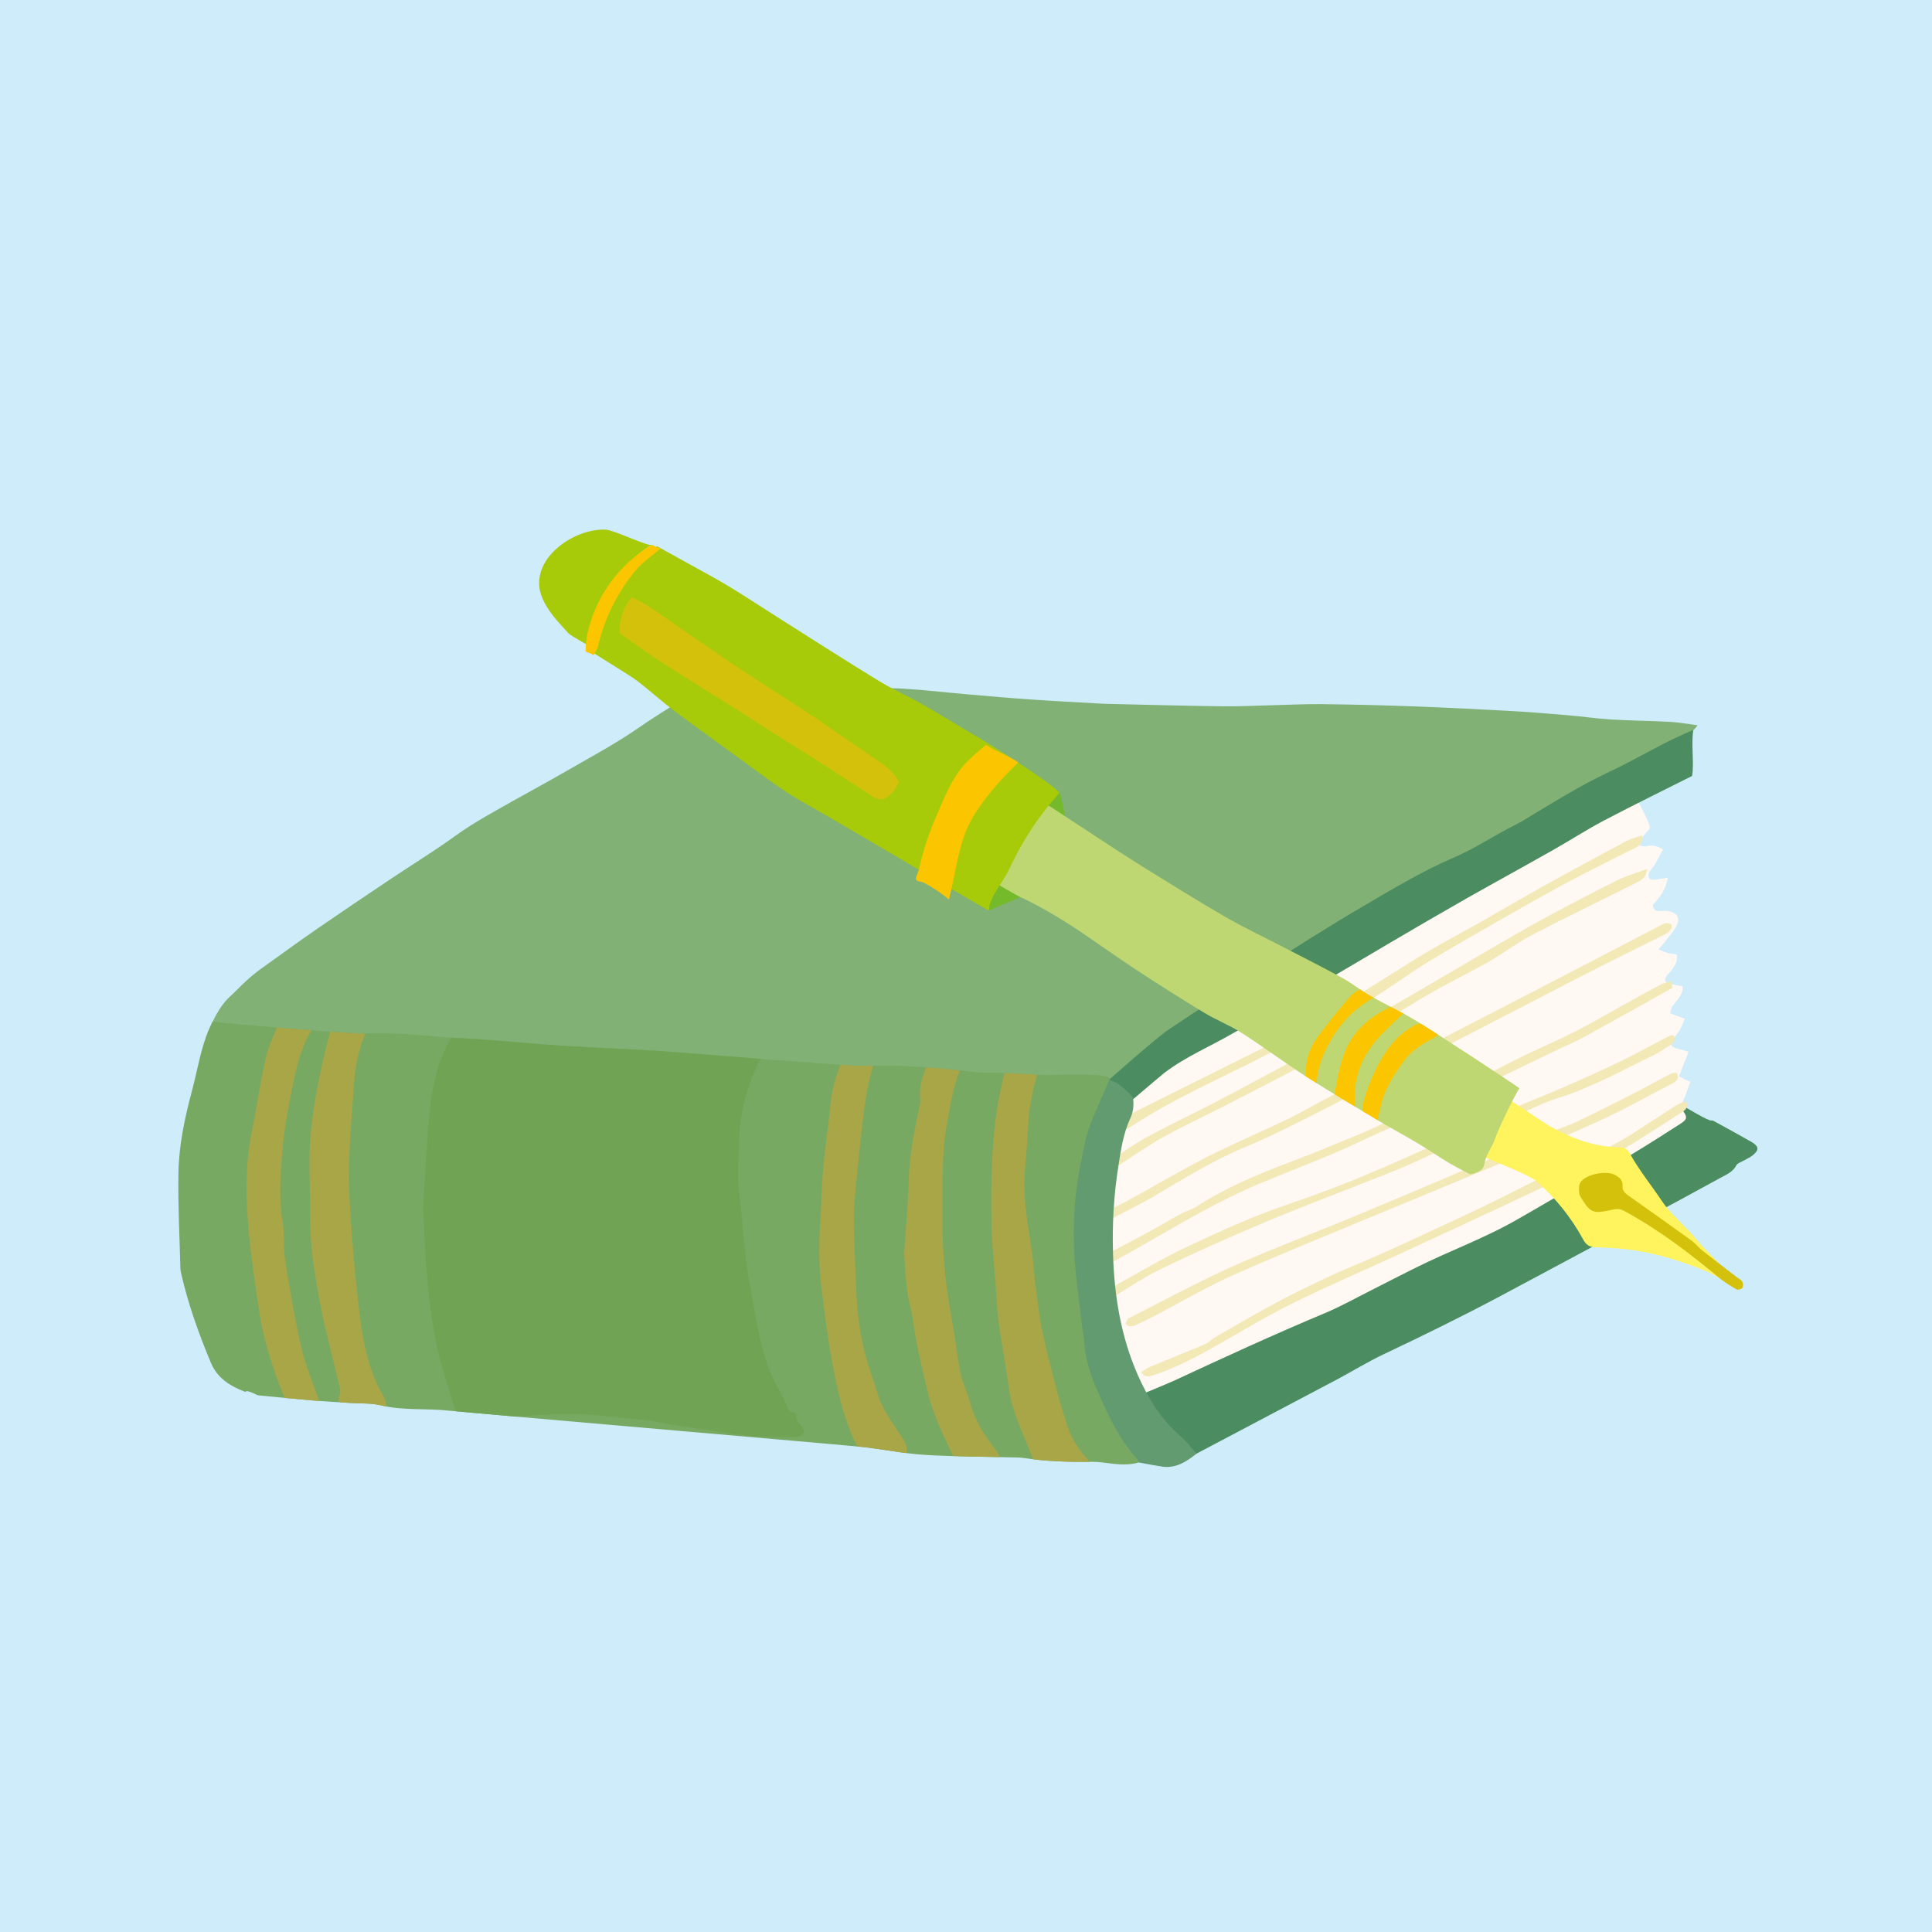 <?xml version="1.0" encoding="UTF-8"?>
<svg id="_レイヤー_1" data-name="レイヤー 1" xmlns="http://www.w3.org/2000/svg" xmlns:xlink="http://www.w3.org/1999/xlink" viewBox="0 0 283.46 283.46">
  <defs>
    <style>
      .cls-1 {
        fill: #fad1aa;
      }

      .cls-2 {
        fill: #81b175;
      }

      .cls-2, .cls-3, .cls-4, .cls-5, .cls-6, .cls-7, .cls-8, .cls-9, .cls-10, .cls-11, .cls-12, .cls-13, .cls-14, .cls-15 {
        fill-rule: evenodd;
      }

      .cls-3 {
        fill: #a7cb08;
      }

      .cls-4 {
        fill: #f2e9b7;
      }

      .cls-16 {
        clip-path: url(#clippath-1);
      }

      .cls-17 {
        clip-path: url(#clippath-2);
      }

      .cls-5 {
        fill: #d3c10b;
      }

      .cls-6 {
        fill: #fbc600;
      }

      .cls-7 {
        fill: #fff8f3;
      }

      .cls-8 {
        fill: #fff35e;
      }

      .cls-18 {
        clip-rule: evenodd;
        fill: none;
      }

      .cls-9 {
        fill: #a8a646;
      }

      .cls-10 {
        fill: #4b8d60;
      }

      .cls-11 {
        fill: #bed773;
      }

      .cls-12 {
        fill: #639b71;
      }

      .cls-13 {
        fill: #77a962;
      }

      .cls-19 {
        fill: #cfecfb;
      }

      .cls-14 {
        fill: #75ba2a;
      }

      .cls-20 {
        clip-path: url(#clippath);
      }

      .cls-15 {
        fill: #70a454;
      }
    </style>
    <clipPath id="clippath">
      <rect class="cls-1" y="0" width="283.46" height="283.46"/>
    </clipPath>
    <clipPath id="clippath-1">
      <path class="cls-18" d="M162.85,158.21c-.77,1.87-2.54,5.66-3.16,7.55-.53,1.62-.8,3.33-1.15,5.01-.88,4.25-1.14,8.56-.94,12.87.16,3.54.72,7.07,1.11,10.59.1.85.3,1.7.35,2.56.13,2.47.88,4.77,1.84,7,1.61,3.7,3.25,7.4,6.06,10.4.05.06,0,.2,0,.42-1.23.32-2.49.29-3.76.14-.96-.11-1.93-.28-2.89-.27-3.4.03-6.79-.05-10.16-.57-.64-.1-1.29-.07-1.94-.09-4.21-.11-8.42-.11-12.62-.37-2.89-.18-5.75-.76-8.62-1.11-1.6-.2-59.26-5.16-61.12-5.37-3.31-.37-6.66.02-9.95-.78-1.44-.35-3-.25-4.51-.35-1.77-.12-3.55-.21-5.32-.35-2.73-.23-5.46-.5-8.19-.77-.21-.02-1.67-.9-1.88-.5-2.45-.92-4.18-2.17-5.05-4.26-1.77-4.21-3.31-8.52-4.34-12.99-.06-.26-.13-.53-.14-.8-.12-4.69-.37-9.38-.29-14.07.07-4.1.93-8.11,1.99-12.08.81-3.01,1.26-6.12,2.49-9.01.14-.34.31-.67.52-1.12,3.14.42,17.52,1.52,19.67,1.63.86.04,1.72.15,2.58.11,4.05-.18,8.08.24,12.1.57,1.7.14,3.41.16,5.1.29,4.02.3,8.03.69,12.05.95,4.4.28,8.81.44,13.22.7,3.49.21,27.19,2.2,29.92,2.22,1.44.01,2.88.03,4.32.02,4.38-.04,8.71.46,13.05.93.75.08,1.51.04,2.27.07,2.37.1,4.74.14,7.11.33,1.44.11,9.72-.38,10.25.5Z"/>
    </clipPath>
    <clipPath id="clippath-2">
      <path class="cls-18" d="M222.93,159.69c-.37.39-2.92,5.47-3.64,7.54-.43,1.22-1.31,2.21-1.52,3.58-.15,1.03-1.26,1.31-2.05,1.5-1.12-.6-2.16-1.11-3.15-1.7-1.52-.91-2.98-1.93-4.51-2.84-1.81-1.08-3.67-2.07-5.48-3.15-3.66-2.19-7.34-4.36-10.94-6.67-3.21-2.06-6.28-4.36-9.49-6.42-1.77-1.13-3.77-1.9-5.57-3-3.37-2.04-6.69-4.15-9.98-6.31-2.81-1.84-5.53-3.82-8.33-5.69-2.77-1.84-5.63-3.54-8.65-4.96-.84-.39-4.89-2.8-5.77-3.34,1.71-4.27,3.83-8.74,6.56-12.25,4.57,2.85,12.81,8.44,17.23,11.17,4.02,2.48,8.01,5,12.1,7.35,2.94,1.69,6.01,3.13,9.02,4.7,2.76,1.43,5.54,2.83,8.27,4.33,1.36.75,2.57,1.75,3.92,2.52,2.11,1.21,4.33,2.24,6.42,3.48,3.25,1.93,15.08,9.73,15.55,10.13Z"/>
    </clipPath>
  </defs>
  <g>
    <rect class="cls-1" y="0" width="283.46" height="283.46"/>
    <g class="cls-20">
      <rect class="cls-19" x="-8.6" y="-8.33" width="300.67" height="300.67"/>
    </g>
  </g>
  <g>
    <path class="cls-10" d="M173.42,214.39c-3.19-1.74-14.09-5.42-15.86-8.26.93-.56,3.34-14.58,4.2-14.97,3.73-1.69,73.02-30.87,77.1-33.28.7-.41,11.46,6.76,12.25,6.52.16-.05.41.11.6.22,1.75.96,3.5,1.91,5.23,2.9,1.16.66,1.2,1.24.14,2.04-.42.32-.92.52-1.39.79-.32.19-.78.32-.92.6-.51,1.01-1.5,1.39-2.37,1.87-3.86,2.13-7.75,4.22-11.64,6.3-6.88,3.69-13.77,7.37-20.65,11.05-5.61,2.99-11.31,5.78-17.05,8.5-2.33,1.1-4.54,2.46-6.82,3.68-3.14,1.67-6.28,3.32-9.43,4.98-3,1.58-10.43,5.51-13.37,7.06Z"/>
    <path class="cls-7" d="M162.85,206.46c-1.39-1.71-4.59-49.41-3.97-49.9,1.18-.93,78.33-42.27,79.64-42.3.48.96,3.87,6.74,3.51,7.3-.32.49-.81.88-1.12,1.38-.2.32-.2.76-.29,1.15.34.03.7.15,1.02.07.78-.2,1.48-.08,2.35.47-.38.71-.73,1.41-1.13,2.08-.27.46-.68.85-.91,1.33-.12.24-.1.68.06.87.13.17.55.19.83.16.56-.06,1.12-.18,1.85-.31-.26,1.77-1.19,2.92-2.18,3.98.03.77.45.98,1.08.94.37-.02.74-.09,1.09-.02,1.52.29,1.93,1.1,1.17,2.42-.43.74-1.02,1.39-1.55,2.07-.26.33-.54.64-.97,1.15.59.23,1,.42,1.43.53.4.11.82.14,1.22.2.27,1.03-.32,1.65-.73,2.32-.17.27-.45.46-.65.72-.53.71-.32,1.17.54,1.32.61.1,1.21.24,1.73.34.15,1.78-1.79,2.4-1.81,3.96.72.26,1.32.48,2.12.77-.25.58-.41,1.12-.69,1.6-.32.56-.78,1.03-1.12,1.59-.37.62-.18.96.54,1.15.55.15,1.11.3,1.84.5-.49,1.25-.92,2.34-1.42,3.61.47.23.97.48,1.67.83-.31.84-.6,1.73-.98,2.59-.27.62-.46,1.11,0,1.79.6.86.44,1.17-.49,1.77-4.58,2.96-9.19,5.84-14.02,8.39-3.57,1.89-7.01,4.03-10.54,6-1.55.87-3.16,1.64-4.77,2.39-2.59,1.2-5.22,2.29-7.8,3.51-2.63,1.25-5.21,2.61-7.82,3.92-2.41,1.21-4.76,2.54-7.24,3.58-7.45,3.12-14.78,6.49-22.1,9.9-.82.38-8.51,3.58-9.41,3.89Z"/>
    <g>
      <path class="cls-4" d="M240.91,122.56c.19,1.36-.58,1.62-1.26,1.96-3.22,1.64-6.47,3.22-9.66,4.93-3.44,1.84-6.84,3.78-10.23,5.72-3.49,2-7,3.98-10.43,6.08-2.68,1.65-5.2,3.56-7.89,5.19-5.14,3.12-10.57,5.7-15.91,8.46-6.63,3.43-13.54,6.36-19.78,10.52-.38.25-.84.43-1.29.51-.21.04-.59-.17-.69-.37-.09-.19,0-.57.15-.75.3-.35.65-.71,1.05-.91,3.32-1.68,6.65-3.32,9.98-4.98,5.69-2.86,11.44-5.6,17.03-8.63,4.2-2.28,8.19-4.93,12.27-7.43,1.84-1.12,3.64-2.32,5.5-3.4,2.52-1.46,5.11-2.83,7.65-4.27,3.14-1.78,6.25-3.63,9.41-5.38,3.93-2.18,7.89-4.31,11.86-6.43.64-.34,1.37-.51,2.23-.82Z"/>
      <path class="cls-4" d="M241.62,127.51c-.04,1.35-.93,1.69-1.67,2.06-5.05,2.55-10.15,4.99-15.16,7.6-2.21,1.15-4.22,2.7-6.39,3.95-2.63,1.5-5.37,2.81-8,4.3-2.59,1.46-5.08,3.1-7.67,4.56-3.86,2.17-7.74,4.28-11.65,6.35-3.81,2.03-7.65,3.99-11.49,5.96-2.9,1.49-5.88,2.85-8.73,4.43-2.34,1.3-4.55,2.85-6.79,4.31-.83.54-1.57,1.22-2.4,1.76-.33.21-.78.23-1.17.34-.32-.9.18-1.2.6-1.49,2.15-1.5,4.23-3.13,6.5-4.42,3.44-1.93,7.03-3.59,10.53-5.41,2.7-1.4,5.37-2.84,8.05-4.28,5.48-2.97,11-5.87,16.42-8.94,7.11-4.04,14.09-8.28,21.2-12.31,4.36-2.48,8.84-4.77,13.31-7.05,1.43-.73,3.01-1.15,4.52-1.72Z"/>
      <path class="cls-4" d="M161.88,177.91c1.12-.54,2.16-.99,3.17-1.53,1.99-1.08,3.95-2.21,5.92-3.31,1.78-.98,3.55-1.99,5.36-2.93,1.59-.83,3.22-1.59,4.84-2.36,2.69-1.26,5.41-2.46,8.08-3.74,1.47-.71,2.87-1.56,4.32-2.32,5.54-2.88,11.08-5.74,16.62-8.61,6.33-3.27,12.65-6.54,18.98-9.82,4.72-2.44,9.43-4.9,14.14-7.35.61-.32,1.2-.79,1.95-.27.06.97-.69,1.26-1.36,1.6-3.02,1.51-6.06,3-9.07,4.52-2.76,1.39-5.5,2.82-8.24,4.24-2.38,1.23-4.76,2.47-7.14,3.7-4.35,2.25-8.71,4.49-13.06,6.74-4.87,2.52-9.73,5.08-14.62,7.55-2.96,1.49-5.94,2.98-9.01,4.24-4.78,1.97-9.11,4.7-13.53,7.3-1.85,1.09-3.81,2.01-5.71,3.02-.62.33-1.11.31-1.63-.67Z"/>
      <path class="cls-4" d="M161.14,184.66c2.45-1.29,4.82-2.51,7.17-3.78,1.67-.9,3.29-1.89,4.96-2.8.71-.39,1.53-.58,2.21-1.01,4.28-2.77,8.96-4.76,13.7-6.53,3.32-1.24,6.58-2.63,9.86-3.96,3.07-1.24,6.01-2.8,9.01-4.2,3.06-1.44,6.14-2.84,9.19-4.29,2.15-1.04,4.25-2.18,6.4-3.22,2.57-1.24,5.2-2.37,7.74-3.66,2.34-1.19,4.59-2.54,6.89-3.81,1.79-.99,3.57-1.99,5.38-2.94.45-.24.98-.32,1.58-.5.06.43.1.76.14.98-4.39,2.45-8.7,4.86-13.02,7.24-1.12.61-2.31,1.11-3.47,1.66-5.37,2.57-10.72,5.18-16.1,7.7-3.43,1.6-6.92,3.08-10.37,4.63-2.34,1.05-4.65,2.18-7.01,3.17-3.33,1.41-6.69,2.7-10.04,4.08-4.59,1.89-8.94,4.25-13.24,6.71-2.94,1.68-5.86,3.37-8.82,5.01-.67.37-1.47.98-2.14-.48Z"/>
      <path class="cls-4" d="M161.76,191.16c-.47-.8-.04-1.24.44-1.57.76-.54,1.54-1.06,2.36-1.51,3.22-1.77,6.4-3.65,9.72-5.21,4.9-2.31,9.84-4.54,14.98-6.28,3.48-1.18,6.92-2.46,10.31-3.86,4.2-1.73,8.33-3.61,12.48-5.48,3.19-1.44,6.32-3.01,9.51-4.43,2.55-1.14,5.17-2.13,7.74-3.25,2.83-1.24,5.66-2.5,8.44-3.85,2.46-1.19,4.86-2.53,7.29-3.78.14-.07.34-.01.55-.02.27.64.05,1.09-.53,1.43-.81.47-1.56,1.04-2.4,1.44-4.56,2.2-8.97,4.69-13.84,6.23-2.5.79-4.86,2.01-7.25,3.09-4.89,2.21-9.75,4.47-14.64,6.68-1.65.74-3.34,1.4-5.03,2.06-5.47,2.17-10.99,4.24-16.42,6.52-5.16,2.17-10.28,4.45-15.31,6.9-2.71,1.32-5.2,3.09-7.79,4.65-.14.09-.32.11-.6.21Z"/>
      <path class="cls-4" d="M246.02,157.4c.41.92-.12,1.28-.71,1.59-3.42,1.77-6.78,3.67-10.28,5.28-4.82,2.22-9.73,4.25-14.62,6.3-6.24,2.62-12.5,5.18-18.75,7.78-6.94,2.9-13.93,5.69-20.8,8.76-3.93,1.76-7.66,3.97-11.49,5.97-.82.43-1.67.84-2.51,1.23-.31.14-.65.29-.98.29-.24,0-.6-.17-.69-.36-.07-.17.12-.5.26-.71.08-.13.29-.18.44-.26,3.99-2.04,7.95-4.13,11.98-6.09,2.72-1.32,5.52-2.5,8.32-3.66,3.98-1.65,8.02-3.19,12-4.84,6.3-2.62,12.58-5.27,18.85-7.96,3.43-1.47,6.82-3.04,10.25-4.53,1.38-.6,2.85-1.04,4.21-1.69,2.85-1.36,5.66-2.78,8.47-4.22,1.71-.87,3.38-1.82,5.08-2.71.27-.14.64-.13.95-.18Z"/>
      <path class="cls-4" d="M167.42,201.33c.45-.28.84-.6,1.28-.78,2.69-1.12,5.41-2.19,8.09-3.33.57-.24,1.02-.76,1.57-1.07,3.03-1.74,6.04-3.5,9.12-5.15,2.59-1.38,5.25-2.64,7.91-3.9,1.69-.79,3.43-1.46,5.14-2.21,1.92-.84,3.84-1.68,5.73-2.56,5.38-2.53,10.83-4.94,16.11-7.66,4.37-2.24,8.87-4.16,13.32-6.21,2.84-1.31,5.41-3.22,8.08-4.88,1.16-.73,2.25-1.6,3.61-2.04.3.74.08,1.19-.39,1.49-3,1.92-5.96,3.89-9.02,5.7-1.6.94-3.38,1.56-5.07,2.36-4.16,1.96-8.31,3.95-12.48,5.9-5.02,2.35-10.05,4.68-15.08,7-5.24,2.41-10.56,4.69-15.73,7.24-3.71,1.83-7.24,3.99-10.85,6.03-3.05,1.72-6.12,3.4-9.48,4.48-.61.19-1.21.48-1.85-.4Z"/>
    </g>
    <path class="cls-10" d="M248.45,107.09c-.36,2,.14,4.91-.19,6.76-4.32,2.18-8.62,4.27-12.86,6.5-2.57,1.35-5.02,2.94-7.55,4.37-4.22,2.39-8.47,4.71-12.69,7.1-3.61,2.05-7.19,4.14-10.77,6.24-3.62,2.12-7.21,4.29-10.85,6.38-4.2,2.42-8.46,4.74-12.66,7.17-3.35,1.94-6.96,3.44-10.06,5.81-.76.58-8.11,6.96-8.96,7.4-.38.19-7.82-6.74-7.93-6.94-.33-.57,78.24-46.68,80.64-47.92,1.62-.83,11.79-2.56,13.89-2.88Z"/>
    <path class="cls-12" d="M175.54,213.28c-1.57,1.28-3.05,2.12-4.89,1.92-.49-.05-10.14-1.76-10.44-2.12-1.26-1.47-8.73-24.83-8.59-29.74.11-3.94,7.48-23.56,7.6-23.79.33-2.64,4.17-.9,4.63-.66.36.19,2.32,1.81,2.38,2.2.16,1.01.05,2.03-.39,2.98-1.03,2.22-1.38,4.63-1.75,7-.68,4.26-.92,8.57-.79,12.89.18,6.13,1.15,12.13,3.63,17.76,1.5,3.41,3.44,6.59,6.35,9.06.81.69,1.44,1.57,2.27,2.5Z"/>
    <path class="cls-2" d="M31.19,149.9c1.45-2.93,2.39-3.5,3.19-4.29.8-.8,1.61-1.61,2.47-2.34.77-.66,1.6-1.25,2.43-1.84,2.5-1.79,4.98-3.6,7.51-5.34,3.46-2.38,6.94-4.72,10.43-7.06,3.18-2.13,6.46-4.13,9.56-6.38,2.8-2.02,5.82-3.63,8.81-5.32,2.34-1.32,4.72-2.59,7.05-3.94,3.63-2.11,7.37-4.07,10.82-6.45,3.9-2.7,8.01-5.05,11.89-7.76,1.22-.85,2.5-.92,3.86-.69,2.28.39,4.54.88,6.83,1.2,3.35.47,6.72.91,10.09,1.21,2.14.19,4.32,0,6.47.14,3.11.2,6.22.56,9.33.83,3.11.27,6.22.55,9.34.76,3.33.23,6.66.4,9.99.59.65.04,1.29.06,1.94.07,5.4.12,10.8.27,16.2.34,2.31.03,4.63-.09,6.95-.15,2.47-.06,4.94-.19,7.4-.17,4.46.05,8.91.15,13.37.32,4.69.17,9.37.4,14.06.66,2.96.16,5.91.4,8.86.65,2.09.17,4.17.49,6.26.62,2.9.17,5.82.2,8.72.35,1.27.07,2.54.31,4.05.5-.35.4-.45.62-.61.69-4.26,1.71-8.14,4.17-12.28,6.11-4.4,2.06-8.5,4.65-12.65,7.15-.82.5-1.71.9-2.56,1.36-2.51,1.36-4.93,2.92-7.54,4.04-4.68,2.01-9.02,4.62-13.38,7.17-5.3,3.1-10.48,6.43-15.67,9.72-4.32,2.74-8.62,5.52-12.87,8.37-2.68,1.8-12.45,10.78-15.04,12.72-.69.51-20.74-1.19-24.01-1.38-2.53-.15-68.26-3.27-70.72-3.47-3.17-.25-26.85-5.6-27.76-5.07-.23.13-2.04-3.57-2.77-3.9Z"/>
    <path class="cls-13" d="M162.85,158.21c-.77,1.87-2.54,5.66-3.16,7.55-.53,1.62-.8,3.33-1.15,5.01-.88,4.25-1.14,8.56-.94,12.87.16,3.54.72,7.07,1.11,10.59.1.85.3,1.7.35,2.56.13,2.47.88,4.77,1.84,7,1.61,3.7,3.25,7.4,6.06,10.4.05.06,0,.2,0,.42-1.23.32-2.49.29-3.76.14-.96-.11-1.93-.28-2.89-.27-3.4.03-6.79-.05-10.16-.57-.64-.1-1.29-.07-1.94-.09-4.21-.11-8.42-.11-12.62-.37-2.89-.18-5.75-.76-8.62-1.11-1.6-.2-59.26-5.16-61.12-5.37-3.31-.37-6.66.02-9.95-.78-1.44-.35-3-.25-4.51-.35-1.77-.12-3.55-.21-5.32-.35-2.73-.23-5.46-.5-8.19-.77-.21-.02-1.67-.9-1.88-.5-2.45-.92-4.18-2.17-5.05-4.26-1.77-4.21-3.31-8.52-4.34-12.99-.06-.26-.13-.53-.14-.8-.12-4.69-.37-9.38-.29-14.07.07-4.1.93-8.11,1.99-12.08.81-3.01,1.26-6.12,2.49-9.01.14-.34.31-.67.52-1.12,3.14.42,17.52,1.52,19.67,1.63.86.04,1.72.15,2.58.11,4.05-.18,8.08.24,12.1.57,1.7.14,3.41.16,5.1.29,4.02.3,8.03.69,12.05.95,4.4.28,8.81.44,13.22.7,3.49.21,27.19,2.2,29.92,2.22,1.44.01,2.88.03,4.32.02,4.38-.04,8.71.46,13.05.93.75.08,1.51.04,2.27.07,2.37.1,4.74.14,7.11.33,1.44.11,9.72-.38,10.25.5Z"/>
    <g class="cls-16">
      <g>
        <path class="cls-15" d="M62.09,177.02c.29-4.41.46-9.21.95-13.97.37-3.58,1.11-7.12,2.88-10.35.57-1.04,1.1-2.11,1.5-3.21.28-.78.74-1.02,1.46-.92,7.84,1.15,15.73.53,23.6.51,4.9-.02,9.81-.19,14.71-.18,1.71,0,3.43.26,5.13.51,1.17.17,1.84,1.06,1.45,2.15-.46,1.31-.5,2.89-1.96,3.75-.41.24-.64.86-.86,1.35-1.51,3.44-2.47,7-2.5,10.78-.01,2.46-.34,4.91-.03,7.39.62,4.96.82,9.96,1.83,14.88.4,1.95.65,3.93,1.09,5.86.63,2.78,1.29,5.55,2.82,8.03.39.64.64,1.37,1.02,2.02.38.63.33,1.65,1.44,1.67.08,0,.23.24.22.36-.05.67.35,1.06.75,1.52.64.74.35,1.44-.6,1.64-.1.02-.22.02-.32.02-3.67.02-7.32-.07-10.95-.72-2.69-.49-5.44-.71-8.12-1.26-2.81-.57-5.65-.74-8.48-1.05-2.08-.23-4.18-.33-6.27-.29-2.85.04-5.72.17-8.56.44-2,.2-3.96.14-5.95-.1-.88-.11-1.42-.42-1.66-1.24-.92-3.2-2.03-6.36-2.7-9.61-.69-3.36-1.05-6.8-1.37-10.22-.3-3.11-.35-6.23-.54-9.74Z"/>
        <path class="cls-9" d="M148.12,154.08h4.79c-.1.72-.09,1.35-.27,1.93-.95,3.15-1.71,6.32-1.81,9.64-.07,2.31-.39,4.61-.51,6.92-.19,3.79.58,7.5,1.1,11.22.22,1.6.3,3.22.51,4.82.29,2.23.53,4.47,1,6.67.65,3.1,1.46,6.17,2.26,9.24.44,1.66.98,3.3,1.51,4.94.65,1.99,1.88,3.61,3.29,5.12,1.02,1.1.88,1.64-.54,2.21-.25.1-.52.24-.77.22-1.74-.15-3.39.43-5.08.66-1.11.16-1.51-.08-1.33-1.19.21-1.28-.6-2.05-.97-3.06-1.18-3.16-2.79-6.18-3.26-9.6-.47-3.35-1.08-6.69-1.55-10.04-.23-1.65-.26-3.32-.39-4.98-.19-2.47-.43-4.94-.57-7.41-.09-1.56-.07-3.13-.08-4.7-.02-4.8.12-9.6.9-14.34.45-2.75,1.16-5.46,1.77-8.28Z"/>
        <path class="cls-9" d="M47.06,206.25c-1.5.48-2.85.9-4.21,1.34-2.28-5.04-4.08-10.14-4.88-15.54-.61-4.15-1.24-8.3-1.57-12.47-.35-4.53-.38-9.07.54-13.57.73-3.58,1.25-7.2,2.04-10.76.36-1.61,1.11-3.14,1.75-4.68.48-1.13.53-1.11.17-2.45,2.05-1.25,3.84.04,5.84.53-.22.68-.28,1.31-.59,1.77-1.84,2.7-2.58,5.8-3.21,8.89-.69,3.42-1.35,6.88-1.58,10.35-.2,3.1-.46,6.23.08,9.36.33,1.95.1,4,.41,5.95.68,4.3,1.41,8.59,2.39,12.83.6,2.61,1.69,5.1,2.55,7.65.07.2.13.4.25.79Z"/>
        <path class="cls-9" d="M129.86,150.49c.61.94.17,1.61-.15,2.18-2,3.62-2.63,7.59-3.1,11.6-.48,4.11-.91,8.24-1.26,12.37-.14,1.61-.06,3.24-.02,4.86.07,2.57.21,5.14.3,7.71.12,3.4.55,6.76,1.47,10.04.48,1.71,1.12,3.37,1.61,5.08.76,2.66,2.54,4.74,3.93,7.04.37.62.52,1.15.31,1.9-.92.13-1.87.25-2.81.41-.52.09-1.04.24-1.53.42-.89.33-1.43.27-1.96-.51-.57-.84-1.09-1.74-1.5-2.67-1.55-3.52-2.36-7.27-3.05-11.01-.69-3.76-1.17-7.55-1.62-11.34-.36-3.03-.34-6.09-.14-9.15.18-2.69.2-5.39.44-8.07.27-3.05.75-6.09,1.04-9.14.22-2.28.79-4.44,1.73-6.52.61-1.36,1.36-2.68,1.49-4.22.02-.21.3-.54.48-.57,1.47-.18,2.96-.3,4.32-.42Z"/>
        <path class="cls-9" d="M132.64,184.16c.24-3.76.58-7.41.69-11.07.11-3.74.85-7.37,1.62-11,.04-.21.1-.43.08-.64-.36-2.64.95-4.89,1.71-7.26.1-.31.63-.69.95-.68,1.07.02,2.15.15,3.2.37.23.05.5.67.48,1-.06.69-.23,1.39-.49,2.03-1.05,2.57-1.44,5.28-1.94,7.98-.87,4.76-.59,9.57-.64,14.37-.05,4.97.52,9.88,1.43,14.77.45,2.43.67,4.9,1.17,7.33.31,1.51,1.03,2.94,1.43,4.44.71,2.67,2.19,4.89,3.85,7.03.28.36.49.84.52,1.29.05.66-.28,1.05-1.07,1.07-1.06.04-2.13.22-3.18.4-1.24.22-1.56.2-2.09-.92-1.67-3.49-3.47-6.93-4.33-10.75-.78-3.46-1.69-6.88-2.11-10.42-.16-1.33-.64-2.61-.81-3.94-.23-1.81-.31-3.64-.44-5.37Z"/>
        <path class="cls-9" d="M56.59,206.97h-5.38c-.13-.11-.58-.41-.96-.78-.42-.41-.8-.83-.42-1.55.17-.32.07-.83-.02-1.22-.69-2.92-1.44-5.83-2.12-8.75-.41-1.78-.77-3.57-1.09-5.37-.6-3.39-1.08-6.8-1.09-10.26-.01-2.65-.06-5.29-.1-7.94-.06-4.38.56-8.69,1.43-12.97.54-2.62,1.16-5.24,1.87-7.82.28-1.01.93-1.93,1.53-3.11,1.52.28,3.12.58,4.87.91-.32.87-.47,1.57-.8,2.16-1.54,2.74-2.16,5.77-2.37,8.82-.37,5.27-.91,10.54-.69,15.83.13,3.06.36,6.13.62,9.19.28,3.16.58,6.32,1,9.47.49,3.63,1.2,7.21,2.97,10.49.44.81,1.06,1.64.75,2.91Z"/>
      </g>
    </g>
  </g>
  <g>
    <path class="cls-8" d="M215.25,168.41c.93-1.92,2.83-6.28,3.9-8.47,1.49.72,6.94,4.57,8.37,5.37,3.15,1.76,6.46,2.97,10.11,3.03.77.01,1.17.29,1.54.97,1.16,2.15,3.34,4.91,4.69,6.94,1.19,1.8,3.54,3.79,4.92,5.45,1.72,2.07,5.05,5.18,6.87,7.27-.56.32-4.53-2.14-4.98-2.32-3.66-1.51-7.41-2.73-11.34-3.27-1.76-.24-3.54-.32-5.31-.39-.83-.03-1.31-.36-1.7-1.07-1.76-3.24-4.04-6.09-6.79-8.52-1.65-1.45-8.35-3.55-10.27-4.99Z"/>
    <path class="cls-14" d="M150.59,131.23c-.86.42-4.72,1.97-5.5,2.36.04-.67-.51-5.82-.46-6.7.76.39,5.2,3.95,5.97,4.34Z"/>
    <path class="cls-14" d="M155.44,116.34c.37.54.86,4.12,1.12,4.5-.27-.06-5.9,3.07-6.28,2.69-.38-.39,2.7-6.45,5.16-7.18Z"/>
    <path class="cls-11" d="M222.93,159.69c-.37.39-2.92,5.47-3.64,7.54-.43,1.22-1.31,2.21-1.52,3.58-.15,1.03-1.26,1.31-2.05,1.5-1.12-.6-2.16-1.11-3.15-1.7-1.52-.91-2.98-1.93-4.51-2.84-1.81-1.08-3.67-2.07-5.48-3.15-3.66-2.19-7.34-4.36-10.94-6.67-3.21-2.06-6.28-4.36-9.49-6.42-1.77-1.13-3.77-1.9-5.57-3-3.37-2.04-6.69-4.15-9.98-6.31-2.81-1.84-5.53-3.82-8.33-5.69-2.77-1.84-5.63-3.54-8.65-4.96-.84-.39-4.89-2.8-5.77-3.34,1.71-4.27,3.83-8.74,6.56-12.25,4.57,2.85,12.81,8.44,17.23,11.17,4.02,2.48,8.01,5,12.1,7.35,2.94,1.69,6.01,3.13,9.02,4.7,2.76,1.43,5.54,2.83,8.27,4.33,1.36.75,2.57,1.75,3.92,2.52,2.11,1.21,4.33,2.24,6.42,3.48,3.25,1.93,15.08,9.73,15.55,10.13Z"/>
    <path class="cls-3" d="M95.61,79.93c-5.56,3.44-7.66,8.81-8.79,15.13-.68-.55-3.02-1.7-3.44-2.17-1.47-1.62-3.01-3.17-3.86-5.26-2.18-5.38,4.55-10.18,9.4-9.92,1.15.06,6.22,2.52,6.7,2.22Z"/>
    <path class="cls-3" d="M145.08,133.59c.1-2.06,2-4.02,2.81-5.73,2.08-4.4,4.32-7.95,7.56-11.52-.71-1.11-9.92-7.07-13.51-9.07-2.23-1.35-4.47-2.72-6.75-4.02-2.08-1.19-4.29-2.14-6.32-3.39-4.78-2.92-9.49-5.95-14.22-8.94-2.54-1.6-5.04-3.26-7.6-4.82-2-1.21-4.06-2.31-6.11-3.44-.72-.4-3.93-2.19-4.5-2.49-3.86.88-11.1,14.49-9.53,15.53.93.61,5.75,3.55,6.63,4.23,1.84,1.43,3.57,3,5.43,4.4,3.47,2.6,7.01,5.1,10.5,7.66,2.95,2.17,5.88,4.38,9.1,6.14,3.8,2.08,25.49,15,26.53,15.46Z"/>
    <path class="cls-5" d="M90.91,92.89c-.04-1.98.44-3.7,1.8-5.28.94.51,1.9.94,2.75,1.53,3.89,2.65,7.73,5.39,11.64,8.02,3.69,2.47,7.45,4.82,11.16,7.25,1.53,1,3.02,2.05,4.53,3.09,2.01,1.38,4.02,2.76,6.04,4.13,1.68,1.14,2.4,1.82,3.08,3.08-.27.47-.48,1.07-.89,1.49-1.12,1.17-1.95,1.38-3.06.63-3-1.99-6.04-3.93-9.08-5.89-1.07-.69-2.17-1.34-3.25-2.02-2.39-1.52-4.76-3.06-7.15-4.57-3.88-2.45-7.81-4.85-11.67-7.34-2.04-1.32-3.99-2.78-5.91-4.12Z"/>
    <path class="cls-5" d="M232.31,176.28c-.21-.39-.54-.76-.6-1.18-.08-.52-.09-1.16.15-1.58.74-1.25,3.88-1.86,5.16-1.1.59.35,1.11.74,1.03,1.56-.06.69.38,1.1.91,1.47,3.08,2.17,6.15,4.35,9.21,6.56.58.42,1.02,1.02,1.58,1.46,1.69,1.34,3.41,2.64,5.12,3.95.26.2.62.36.76.63.13.25.15.7,0,.91-.14.19-.66.33-.85.22-.9-.53-1.81-1.08-2.61-1.75-4.35-3.63-8.85-7.03-13.84-9.75-.66-.36-1.14-.34-1.85-.18-2.48.57-3.06.47-4.18-1.25Z"/>
    <path class="cls-6" d="M144.67,109.28c1.4.95,3.4,1.66,4.74,2.57-2.68,2.61-5.45,5.67-7.12,8.86-1.67,3.19-2.11,7.65-3.07,11.27-.47-.42-1.83-1.51-3.86-2.57-1.64-.18-.78-.63-.41-2.35.6-2.78,1.59-5.41,2.72-8.01,1.15-2.65,2.24-5.34,4.34-7.42.82-.81,1.72-1.53,2.66-2.35Z"/>
    <path class="cls-6" d="M97,80.41c-1.44,1.24-2.77,2.1-3.73,3.27-2.76,3.34-4.64,7.16-5.6,11.4-.05.2-.45.66-.6,1.1-.27-.4-1.15-.43-1.15-.66-.01-.72.13-1.96.29-2.65,1.22-5.47,4.67-10.07,9.4-12.93.12-.07.84.59,1.39.48Z"/>
    <g class="cls-17">
      <g>
        <path class="cls-6" d="M207.19,147.45c-1.47,1.4-2.61,2.5-3.76,3.59-3.19,3.01-5.01,6.58-4.62,11.08.04.44.17.9.1,1.32-.08.44-.35,1.17-.55,1.18-.48.02-1.29-.2-1.42-.54-.53-1.3-1.34-2.52-1.04-4.1.49-2.51.85-5,2.22-7.27,1.71-2.82,4.36-4.34,7.21-5.61.39-.17,1,.17,1.87.34Z"/>
        <path class="cls-6" d="M210.95,150.37c.23,1.56.19,1.49-.94,2.1-1.56.84-3.03,1.78-4.1,3.3-1.39,1.96-2.71,3.93-3.28,6.29-.27,1.12-.5,2.26-.68,3.4-.05.29.18.62.21.94.04.34,0,.68-.01,1.02-.46-.07-.91-.12-1.37-.21-.07-.01-.13-.18-.16-.28-.44-1.83-1.02-3.67-.48-5.56.74-2.63,1.87-5.1,3.42-7.35,1.02-1.48,2.34-2.67,3.9-3.55.41-.23.94-.32,1.42-.32.66,0,1.32.13,2.08.22Z"/>
        <path class="cls-6" d="M202.46,145.57c-.44.38-.69.68-1,.86-2.69,1.5-4.75,3.67-6.26,6.29-1.36,2.36-2.27,4.93-1.96,7.76.04.33.2.71.1.98-.12.31-.46.7-.74.73-.27.03-.67-.3-.85-.58-.16-.25-.14-.65-.14-.98,0-1.61-.14-3.25.1-4.82.18-1.16.7-2.37,1.38-3.33,1.51-2.12,3.16-4.14,4.86-6.11,1.26-1.46,2.44-1.64,4.51-.8Z"/>
      </g>
    </g>
  </g>
</svg>